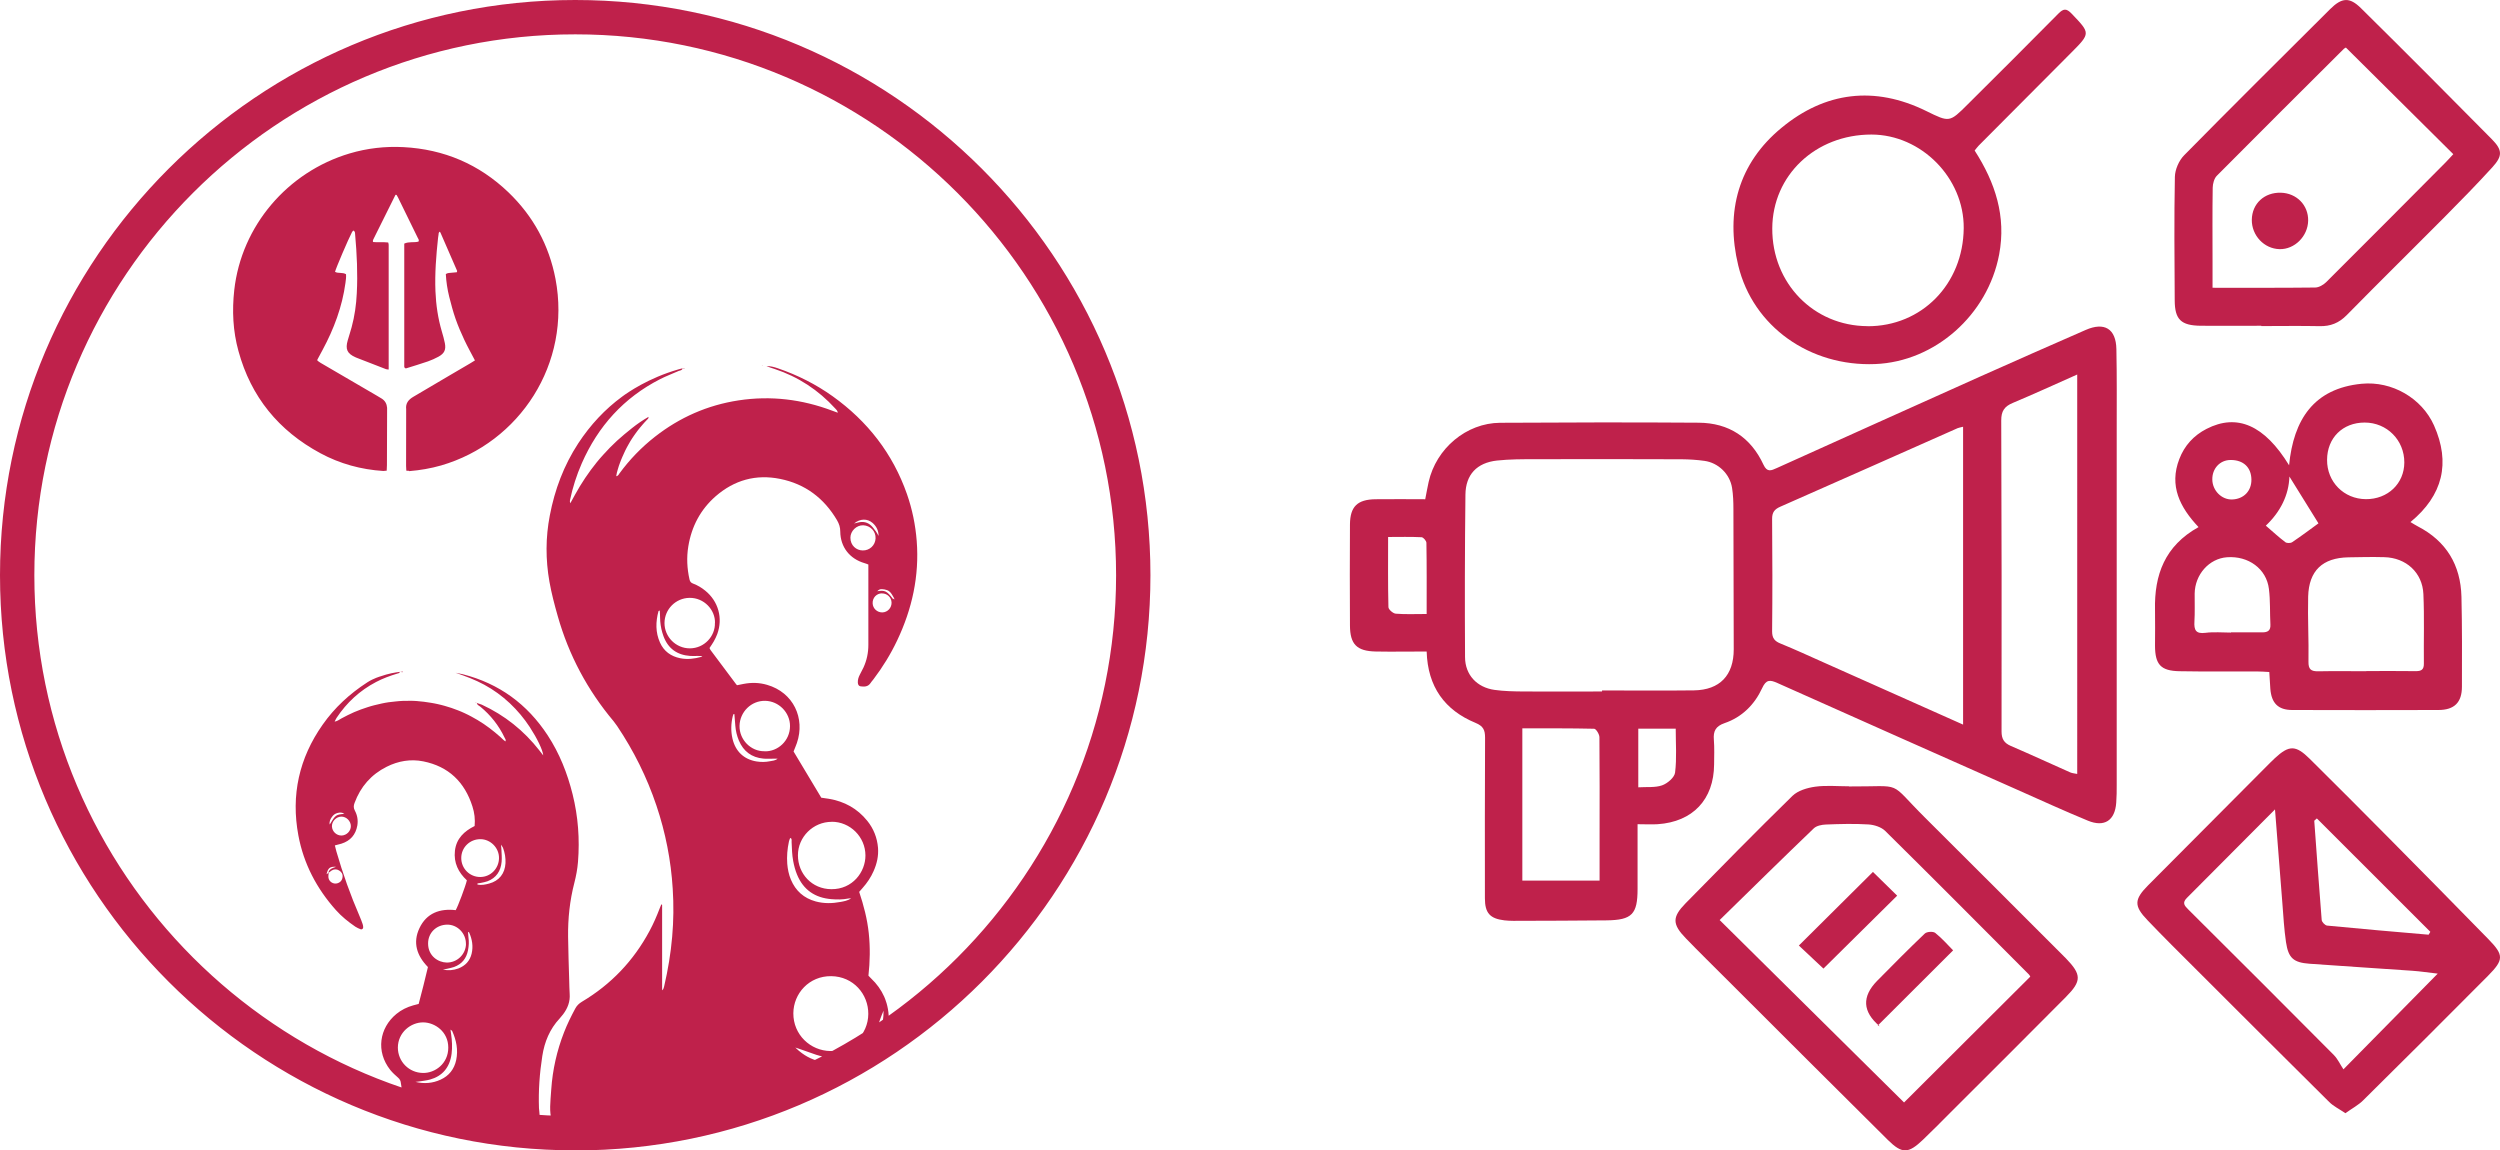 <?xml version="1.0" encoding="UTF-8"?>
<svg id="Capa_2" data-name="Capa 2" xmlns="http://www.w3.org/2000/svg" viewBox="0 0 315.88 145.36">
  <defs>
    <style>
      .cls-1 {
        fill: #bf214b;
      }
    </style>
  </defs>
  <g id="Capa_1-2" data-name="Capa 1">
    <g>
      <path class="cls-1" d="M86.24,46.58c-.09,.24-.33,.22-.51,.3-.77,.35-1.58,.64-2.33,1.03-4.58,2.34-7.83,5.94-9.89,10.63-.66,1.5-1.15,3.05-1.49,4.65-.03,.12-.02,.25,.04,.4,.4-.72,.78-1.45,1.21-2.15,.43-.7,.89-1.4,1.38-2.06,.49-.66,1.01-1.31,1.57-1.92,.55-.61,1.13-1.21,1.74-1.77,.61-.56,1.25-1.08,1.9-1.6,.64-.51,1.32-.98,2.08-1.42,.02,.22-.11,.29-.19,.37-.1,.12-.22,.23-.33,.35-.09,.1-.18,.21-.27,.31-.09,.1-.18,.21-.27,.32-.09,.11-.17,.21-.26,.32-.1,.13-.19,.26-.29,.39-.08,.11-.16,.22-.24,.34-.08,.11-.16,.23-.23,.34-.07,.12-.15,.23-.22,.35-.08,.14-.16,.28-.24,.42-.07,.12-.14,.24-.2,.36-.06,.12-.13,.24-.19,.37-.06,.12-.12,.25-.17,.37-.07,.15-.13,.29-.2,.44-.05,.13-.11,.25-.16,.38-.05,.13-.1,.26-.15,.39-.05,.13-.09,.26-.14,.39-.05,.15-.1,.31-.14,.46-.04,.13-.08,.27-.11,.4-.03,.13-.05,.26-.08,.44,.25-.05,.32-.23,.41-.36,1.28-1.75,2.78-3.3,4.49-4.64,3.12-2.44,6.63-3.99,10.56-4.59,4.07-.62,8.01-.14,11.85,1.31,.21,.08,.42,.15,.69,.25-.05-.29-.21-.41-.34-.55-2.12-2.32-4.66-3.99-7.65-4.98-.35-.11-.69-.22-1.03-.36,.51-.02,.99,.12,1.46,.28,2.47,.85,4.78,2.01,6.91,3.53,4.4,3.15,7.59,7.23,9.39,12.37,.67,1.92,1.07,3.89,1.23,5.92,.34,4.42-.58,8.58-2.47,12.56-.83,1.75-1.84,3.39-3.01,4.93-.13,.16-.27,.32-.38,.49-.32,.45-.77,.44-1.24,.38-.21-.03-.33-.21-.34-.46-.02-.35,.08-.68,.24-.99,.16-.3,.32-.61,.47-.92,.42-.91,.62-1.86,.62-2.87-.01-3.13,0-6.25,0-9.38v-.77c-.18-.07-.32-.13-.47-.17-1.89-.55-3.06-2.03-3.08-4,0-.54-.15-.98-.41-1.43-1.64-2.78-4.01-4.58-7.19-5.22-3.06-.62-5.79,.15-8.14,2.19-1.92,1.68-3.05,3.82-3.46,6.34-.23,1.4-.16,2.79,.15,4.17,.06,.28,.2,.44,.46,.53,.56,.21,1.08,.52,1.54,.9,1.65,1.34,2.24,3.47,1.51,5.47-.12,.32-.27,.63-.44,.93-.15,.28-.35,.54-.54,.84,.04,.08,.08,.19,.14,.27,1.06,1.42,2.12,2.83,3.18,4.25,.04,.05,.09,.11,.15,.18,.27-.05,.54-.11,.8-.16,1.01-.2,2.01-.18,3,.11,3.33,.96,4.84,4.22,3.77,7.35-.12,.35-.27,.68-.42,1.07,1.16,1.93,2.32,3.87,3.5,5.84,.33,.05,.64,.09,.96,.14,1.96,.33,3.59,1.22,4.85,2.78,.8,.99,1.25,2.13,1.36,3.41,.08,1.03-.14,2.01-.56,2.95-.34,.78-.82,1.49-1.39,2.13-.14,.15-.27,.31-.43,.49,.57,1.7,1.02,3.42,1.21,5.21,.19,1.79,.16,3.58-.04,5.38,.11,.11,.22,.23,.33,.34,.73,.69,1.28,1.46,1.66,2.31,.11,.25,.51,1.17,.57,2.43,.01,.21,.01,.4,0,.57-.02,.54,.01,.62-.06,.72-.03,.04-.03,.02-.47,.32-.02,.02-.11,.07-.22,.15-.03,.02-.07,.05-.12,.08-.15,.1-.14,.09-.15,.1-.03,.02-.03,.02-.04,.02-.05-.02,.23-.72,.33-1.4,.05-.33,.08-.74,.08-1.22-.06,.13-.15,.33-.24,.58-.64,1.61-.51,2.11-1.05,2.64-.04,.04-.37,.24-1.03,.65-.08,.05-.49,.3-.93,.57-1.39,.84-2.08,1.25-2.28,1.32-1.36,.42-2.84-.12-3.76-.46-.11-.04-.64-.22-1.37-.48-.15-.05-.3-.09-.49-.16,.57,.56,1.12,.93,1.52,1.15,1.06,.61,2.35,.71,2.32,.88,0,.01-.57,.33-2.31,1.14-.51,.24-.9,.42-1.45,.66-.24,.11-.44,.19-.59,.26-1.07,.46-1.89,.81-2.64,1.11-1.06,.42-1.88,.69-2.8,.99-2.78,.9-5.18,1.47-5.95,1.65-2.06,.48-5.15,1.19-9.32,1.58-5.08,.48-8.28,.24-8.75,.23-.08,0-.28-.01-.55-.03-.06,0-.11,0-.14,0-.03-.09-.07-.23-.12-.4-.32-1.2-.18-2.19-.06-3.92,.17-2.49,.71-4.9,1.62-7.23,.4-1.03,.89-2.02,1.41-2.99,.2-.38,.47-.64,.85-.87,3.68-2.19,6.53-5.18,8.55-8.96,.49-.91,.9-1.86,1.27-2.83,.06-.17,.13-.33,.2-.49,.05,0,.08,0,.09,0,.01,.01,.02,.04,.02,.06,0,.11,0,.23,0,.34,0,3.38,0,6.76,0,10.13,0,.05,0,.09,0,.14,0,.02,0,.05,.01,.07,0,.02,.02,.04,.05,.1,.11-.18,.16-.35,.2-.52,.48-2.06,.83-4.14,1.01-6.25,.18-2.02,.2-4.04,.07-6.06-.22-3.59-.91-7.1-2.06-10.52-1.2-3.57-2.86-6.91-4.96-10.04-.14-.21-.29-.41-.45-.61-3.3-3.93-5.66-8.35-7.06-13.29-.41-1.44-.79-2.88-1.05-4.35-.49-2.79-.49-5.58,.05-8.36,.62-3.26,1.77-6.32,3.59-9.11,1.55-2.36,3.4-4.33,5.54-5.9,.73-.54,3.32-2.35,7.09-3.44,.22-.06,.39-.11,.52-.14Zm26.78,29.06s-.07,.06-.08,.1c0,.02,.03,.06,.05,.09,0-.02,0-.04,0-.06,0-.04,.02-.08,.02-.12-.1-.18-.21-.35-.31-.53-.15-.24-.33-.45-.6-.55-.21-.08-.44-.12-.66-.13-.27-.01-.36,.05-.6,.26,.97-.15,1.22-.03,1.99,.98,.06-.01,.13-.03,.19-.04Zm-24.24,7.26c-.21,0-.41-.02-.62-.02-.32,0-.64,.02-.96,0-1.65-.12-2.79-.93-3.37-2.5-.06-.15-.1-.3-.15-.46-.18-.62-.27-1.26-.28-1.9,0-.29-.02-.57-.04-.88-.08,.04-.15,.05-.16,.08-.36,1.34-.39,2.68,.19,3.97,.5,1.11,1.38,1.74,2.56,1.98,.9,.18,1.78,.07,2.65-.17,.06-.02,.1-.08,.16-.12,.02,0,.04,0,.06-.02,.01,0,.02-.02,.03-.04-.03,.02-.05,.05-.08,.07Zm16.15,49.9c2.61,.02,4.77-2.08,4.78-4.68,.02-2.5-1.89-4.75-4.69-4.78-2.79-.03-4.76,2.19-4.78,4.68-.02,2.72,2.16,4.75,4.68,4.78Zm.15-28.96c-2.33,0-4.27,1.91-4.26,4.24,0,2.3,1.75,4.26,4.23,4.27,2.67,.02,4.31-2.17,4.3-4.27-.01-2.34-1.93-4.25-4.26-4.25Zm-8.47-8.91c1.66,.05,3.2-1.32,3.21-3.18,.01-1.72-1.42-3.17-3.14-3.2-1.76-.03-3.2,1.4-3.24,3.16-.03,1.75,1.43,3.25,3.17,3.21Zm-6.27-16.23c.04-1.64-1.38-3.19-3.23-3.16-1.74,.03-3.14,1.44-3.15,3.18,0,1.76,1.44,3.2,3.2,3.2,1.83,0,3.23-1.55,3.17-3.22Zm17.27,34.81c-.25,.01-.34,0-.43,.02-.71,.14-1.42,.14-2.13,.08-2.06-.17-3.54-1.16-4.34-3.1-.23-.55-.38-1.13-.49-1.72-.15-.79-.16-1.6-.2-2.4,0-.18,.05-.37-.11-.52-.03,.03-.08,.05-.1,.08-.05,.13-.1,.26-.13,.39-.2,.93-.28,1.86-.21,2.8,.06,.69,.19,1.36,.46,2,.6,1.43,1.64,2.35,3.14,2.76,1.04,.28,2.09,.26,3.14,.06,.42-.08,.86-.14,1.38-.47Zm1.39-43.96c.88,.02,1.59-.65,1.63-1.52,.04-.92-.67-1.63-1.57-1.66-.84-.02-1.61,.72-1.61,1.57,0,.99,.75,1.6,1.55,1.61Zm-16.21,20.67s-.08,0-.11,0c-.03,.08-.07,.16-.09,.25-.23,.95-.26,1.91-.04,2.86,.37,1.6,1.44,2.62,3.04,2.88,.57,.09,1.14,.09,1.71-.03,.3-.06,.64-.06,.95-.32-.2,0-.35,0-.5,0-.43,0-.87,.03-1.3-.01-1.48-.14-2.51-.91-3.09-2.28-.25-.6-.4-1.22-.45-1.86-.04-.5-.08-1-.12-1.5Zm18.63-15.25c-.69,.02-1.19,.57-1.16,1.27,.03,.65,.57,1.15,1.23,1.14,.67-.02,1.19-.59,1.16-1.27-.03-.65-.58-1.15-1.23-1.13Zm-.41-7.28c-.01-.65-.27-1.19-.75-1.61-.67-.58-1.58-.57-2.35,.07,.25-.06,.42-.12,.59-.15,.6-.13,1.15,0,1.59,.43,.23,.22,.41,.49,.6,.74,.12,.16,.21,.35,.31,.53Zm-59.33-8.16c1.38-.11,2.73-.34,4.06-.72,9.91-2.88,16.48-12.87,14.45-23.56-.82-4.28-2.82-7.95-5.96-10.96-3.7-3.54-8.13-5.43-13.25-5.7-2.32-.12-4.59,.14-6.81,.8-7.84,2.34-13.66,9.14-14.57,17.25-.29,2.61-.17,5.19,.53,7.72,1.58,5.79,5.08,10.06,10.34,12.9,2.48,1.34,5.15,2.07,7.96,2.25,.13,0,.26-.02,.43-.04,.01-.26,.03-.48,.03-.71,0-2.23,.01-4.46,.02-6.69,0-.18,0-.37,0-.55-.04-.49-.25-.88-.67-1.15-.21-.14-.43-.26-.65-.39-2.36-1.38-4.72-2.75-7.08-4.13-.15-.09-.29-.2-.41-.29,0-.07,0-.1,0-.12,.22-.4,.44-.81,.65-1.21,1.44-2.67,2.49-5.47,2.9-8.49,.05-.36,.1-.72,.07-1.09-.44-.27-.97-.07-1.39-.3,.12-.49,1.65-4.07,2.15-5.03,.04-.07,.11-.13,.16-.19,.25,.11,.21,.31,.23,.49,.22,2.47,.34,4.95,.21,7.44-.07,1.45-.27,2.88-.65,4.28-.15,.55-.33,1.1-.49,1.65-.33,1.13-.08,1.68,.97,2.15,.06,.03,.13,.06,.19,.08,1.22,.48,2.44,.95,3.66,1.42,.09,.04,.2,.03,.35,.05,0-5.29,0-10.52,0-15.76,0-.09-.03-.17-.06-.29-.65-.08-1.29,.01-1.9-.06-.02-.06-.04-.09-.04-.11,.01-.07,.02-.14,.05-.2,.93-1.87,1.86-3.74,2.79-5.61,0-.02,.03-.04,.05-.05,.02,0,.04,0,.11,.02,.15,.22,.26,.49,.39,.75,.76,1.55,1.52,3.09,2.27,4.64,.07,.15,.23,.3,.1,.51-.57,.15-1.19-.03-1.79,.25v.83c0,3.81,0,7.63,0,11.44,0,1.01,0,2.02,0,3.03,0,.15-.04,.32,.1,.44,.05,0,.1,.03,.14,.02,.92-.29,1.84-.56,2.76-.88,.45-.16,.9-.36,1.32-.59,.75-.41,.97-.88,.81-1.71-.1-.49-.23-.98-.38-1.47-.49-1.66-.74-3.36-.81-5.09-.09-2.26,.09-4.5,.33-6.74,.01-.14,.03-.27,.06-.41,.03-.12-.03-.27,.17-.38,.03,.04,.07,.1,.09,.16,.7,1.6,1.4,3.2,2.09,4.8,.01,.03-.02,.09-.04,.17-.21,.02-.44,.04-.66,.06-.25,.03-.5,.01-.73,.17,.05,.98,.2,1.93,.43,2.87,.24,.93,.48,1.87,.8,2.78,.32,.91,.7,1.8,1.11,2.67,.41,.87,.88,1.71,1.34,2.59-.22,.13-.41,.26-.6,.37-.85,.5-1.71,.99-2.56,1.5-1.54,.91-3.08,1.82-4.63,2.73-.6,.35-.99,.82-.9,1.56,0,.05,0,.09,0,.14,0,2.34-.01,4.69-.01,7.03,0,.18,.02,.36,.03,.6,.17,.01,.26,.03,.35,.02Zm-1.16,25.37c-.04,.17-.19,.17-.32,.21-.92,.28-1.83,.61-2.68,1.06-2.06,1.08-3.71,2.6-4.99,4.53-.08,.12-.14,.26-.25,.48,.39-.07,.61-.28,.87-.41,.27-.13,.53-.28,.79-.41s.54-.26,.81-.38c.27-.12,.55-.23,.83-.33,.28-.1,.56-.2,.85-.29,.28-.09,.57-.18,.86-.25,.31-.08,.62-.15,.94-.22,.29-.06,.58-.12,.88-.16,.29-.04,.59-.07,.89-.1,.3-.03,.59-.06,.89-.07,.3-.01,.6-.01,.89-.01,.3,0,.6,0,.89,.03,.3,.02,.59,.06,.89,.09,.3,.04,.59,.08,.88,.13,.29,.05,.59,.1,.88,.17,.29,.06,.58,.14,.87,.22,.29,.08,.57,.17,.85,.26,.28,.1,.56,.2,.84,.31,.28,.11,.55,.22,.82,.35,.29,.13,.58,.28,.86,.43,.26,.14,.52,.29,.78,.44s.51,.31,.76,.48c.25,.17,.49,.34,.73,.52,.24,.18,.47,.36,.7,.55,.23,.19,.45,.39,.68,.58,.22,.19,.4,.42,.66,.57,.08-.21-.04-.34-.11-.47-.73-1.54-1.76-2.84-3.07-3.92-.16-.14-.42-.2-.44-.48v.02c.2,.07,.43,.12,.63,.21,2.89,1.34,5.31,3.27,7.27,5.78,.15,.2,.31,.39,.49,.63-.06-.69-.77-2.15-1.7-3.58-.72-1.1-1.56-2.1-2.52-3.01-.98-.92-2.05-1.7-3.23-2.34-1.15-.63-2.38-1.08-3.62-1.51,.15,.03,.31,.06,.46,.09,.16,.03,.32,.06,.47,.1,4.57,1.17,8.12,3.77,10.7,7.71,1.5,2.29,2.49,4.8,3.15,7.45,.7,2.81,.91,5.67,.68,8.55-.07,.89-.24,1.78-.46,2.64-.58,2.24-.82,4.52-.79,6.82,.02,1.84,.09,3.67,.14,5.51,.02,.57,.02,1.15,.06,1.72,.07,.97-.26,1.8-.83,2.56-.14,.18-.29,.36-.44,.53-1.25,1.34-1.91,2.95-2.19,4.74-.34,2.19-.5,4.38-.42,6.59,0,.11,.09,.62,.09,1.31,0,.26-.01,.47-.02,.57-.14,0-.34-.01-.58-.02-.71-.03-1.88-.11-3.36-.3-.4-.05-1.08-.16-2.44-.38-1.38-.23-2.08-.34-2.58-.44-1.14-.22-2.05-.45-2.89-.65-.13-.03-.77-.19-1.61-.41-.55-.15-1.08-.29-1.76-.49-.21-.06-.5-.15-1.07-.33,0,0-.19-.06-.59-.19-.22-.07-.33-.11-.34-.12-.27-.21-.12-.67-.23-1.28-.03-.19-.06-.37-.09-.56,0-.03-.02-.12-.07-.23-.06-.13-.15-.24-.27-.34-.34-.3-.69-.61-.98-.97-1.84-2.33-1.38-5.3,.77-7.07,.63-.52,1.35-.87,2.13-1.09,.22-.06,.44-.11,.69-.18,.42-1.55,.8-3.11,1.17-4.66-1.41-1.44-1.94-3.09-1.07-4.92,.9-1.9,2.58-2.5,4.58-2.27,.28-.46,1.26-3.08,1.41-3.77-1.07-.99-1.68-2.21-1.51-3.73,.18-1.56,1.18-2.48,2.49-3.13,.08-.86-.02-1.68-.28-2.48-.98-3.08-3.01-5.05-6.21-5.69-1.6-.32-3.16-.05-4.62,.68-1.96,.98-3.3,2.52-4.06,4.57-.13,.34-.15,.63,.04,.98,.31,.58,.42,1.21,.31,1.87-.21,1.18-.88,1.94-2.01,2.3-.26,.08-.53,.14-.83,.22,.07,.27,.12,.51,.19,.75,.81,2.81,1.79,5.55,2.95,8.23,.14,.32,.26,.64,.37,.96,.05,.13,.06,.27,.07,.4,.01,.17-.16,.32-.31,.26-.23-.09-.47-.19-.68-.33-.89-.61-1.74-1.29-2.46-2.1-2.42-2.71-4.07-5.84-4.74-9.43-.95-5.08,.09-9.77,3.07-14,1.51-2.15,3.41-3.9,5.62-5.33,.81-.53,1.68-.77,1.68-.77,.99-.35,1.86-.5,2.47-.57Zm-9.02,25.4c0-.26,.18-.42,.37-.54,.16-.1,.36-.15,.61-.24-.81-.04-1.03,.14-1.22,.94,.1-.07,.18-.13,.27-.19-.01,.2-.06,.41-.03,.61,.06,.52,.61,.87,1.11,.73,.39-.11,.62-.38,.67-.77,.06-.38-.12-.67-.44-.86-.32-.19-.65-.18-.97,.03-.13,.09-.25,.19-.37,.29Zm11.95,25.27c1.5,.03,3.2-1.17,3.19-3.21,0-1.99-1.67-3.16-3.15-3.18-1.58-.02-3.21,1.27-3.22,3.18,0,1.77,1.41,3.2,3.19,3.21Zm5.42-16.31c.02-1.32-1.07-2.45-2.38-2.43-1.34,.02-2.41,1.01-2.4,2.4,.01,1.59,1.3,2.37,2.35,2.39,1.32,.02,2.42-1.04,2.44-2.37Zm-.59-10.85c0,1.34,1.08,2.41,2.41,2.4,1.31-.01,2.34-1.07,2.36-2.38,.02-1.3-1.07-2.39-2.34-2.4-1.34-.01-2.43,1.04-2.43,2.38Zm-1.36,21.7c.03,.25,.05,.4,.08,.56,.12,.82,.16,1.64,.06,2.47-.23,1.77-1.2,2.84-2.72,3.26-.46,.13-.94,.17-1.42,.25-.14,.02-.28,.04-.42,.05,1.09,.26,2.15,.18,3.16-.28,1.08-.49,1.73-1.33,1.98-2.48,.27-1.29,.02-2.5-.51-3.68-.02-.04-.07-.05-.2-.16Zm-12.59-25.74c-.01-.63-.56-1.19-1.19-1.19-.65,0-1.23,.6-1.2,1.24,.03,.65,.58,1.16,1.22,1.15,.64-.02,1.18-.57,1.17-1.2Zm14.8,13.37c.02,.25,.03,.47,.06,.7,.08,.55,.05,1.09-.06,1.64-.2,1.03-.78,1.74-1.76,2.1-.28,.1-.57,.15-.86,.22-.18,.04-.36,.07-.55,.11,.68,.14,1.33,.09,1.97-.15,.87-.34,1.44-.95,1.66-1.86,.22-.93,.07-1.81-.31-2.67-.01-.03-.07-.04-.15-.08Zm1.2-6.11s0,.09,0,.14c.5,.1,.99,0,1.47-.13,1.27-.34,2-1.27,2.07-2.58,.03-.67-.08-1.32-.32-1.95-.04-.1-.12-.18-.25-.39,.03,.27,.05,.4,.05,.53,.02,.55,.08,1.1,.03,1.64-.11,1.16-.66,2.03-1.79,2.46-.28,.1-.57,.15-.86,.21-.13,.03-.27,.04-.4,.06Zm-16.82-8.8c-.3-.21-.58-.18-.86-.11-.3,.07-.54,.25-.71,.5-.19,.28-.36,.56-.28,.96,.72-1.21,.79-1.26,1.86-1.35Zm7.01-17.93c.12,.01,.25,.02,.37,.03,0-.03,0-.05,0-.08-.12,.02-.23,.04-.35,.06,0,0-.01-.01-.01,0Zm45.79-38.78s-.04,.01-.05,.02c.02,0,.03,.02,.05,.02,.02,0,.03-.01,.05-.02-.02,0-.03-.02-.05-.02Zm-10.08,.46c.08,0,.16,.01,.24,.02,0-.02,0-.05,0-.07l-.22,.06s-.02-.01-.01,0Zm-26,42.24s-.08-.06-.12-.09c0,.02-.01,.04-.02,.05,.05,0,.1,.01,.15,.02,0,0-.01,.02-.01,.02Zm28.53-5.92s.05-.05,.08-.07c-.01,.01-.02,.03-.03,.04-.02,0-.04,.01-.06,.02,0,0,.02,.02,.02,.02Zm24.25-7.27s-.07,.07-.08,.1c0,.02,.03,.06,.05,.09,0-.02,0-.04,0-.06,0-.04,.02-.08,.02-.12,0,0,0,0,0,0Zm-40.35,67.45C33.86,143.09,2.27,111.5,2.27,72.68S33.86,2.27,72.68,2.27s70.41,31.58,70.41,70.41-31.58,70.41-70.41,70.41Zm0-138.74C35,4.34,4.34,35,4.34,72.68s30.66,68.34,68.34,68.34,68.34-30.66,68.34-68.34S110.36,4.34,72.68,4.34Zm0,141.01C32.6,145.36,0,112.75,0,72.68S32.6,0,72.68,0s72.68,32.6,72.68,72.68-32.6,72.68-72.68,72.68Zm0-141.14C34.93,4.21,4.21,34.93,4.21,72.68s30.71,68.46,68.46,68.46,68.46-30.71,68.46-68.46S110.43,4.21,72.68,4.21Z"/>
      <g>
        <path class="cls-1" d="M180.24,82.32c-2.26,0-4.33,.04-6.41,0-2.4-.05-3.25-.91-3.26-3.29-.02-4.26-.03-8.51,0-12.77,.02-2.26,.94-3.15,3.23-3.18,2.07-.03,4.14,0,6.28,0,.16-.81,.28-1.5,.43-2.18,.95-4.23,4.75-7.45,9.03-7.48,8.37-.05,16.74-.07,25.11-.01,3.79,.03,6.57,1.85,8.17,5.31,.46,.99,.97,.74,1.68,.42,8.56-3.86,17.12-7.72,25.69-11.56,4.44-1.99,8.89-3.94,13.34-5.89,2.37-1.04,3.83-.15,3.88,2.42,.07,3.5,.04,7,.04,10.5,0,14.85,0,29.7,0,44.55,0,.76,0,1.51-.06,2.27-.16,2.24-1.49,3.13-3.59,2.26-3.01-1.24-5.97-2.6-8.95-3.92-10.09-4.48-20.19-8.96-30.27-13.47-.94-.42-1.42-.46-1.93,.65-.96,2.08-2.55,3.67-4.75,4.42-1.13,.39-1.44,1.02-1.35,2.1,.08,1.03,.04,2.08,.03,3.12-.03,4.43-2.69,7.25-7.13,7.55-.79,.05-1.59,0-2.54,0,0,2.81,0,5.5,0,8.18,0,3.19-.7,3.93-3.91,3.97-3.92,.05-7.85,.04-11.78,.06-.38,0-.76-.02-1.13-.06-1.84-.22-2.47-.93-2.47-2.79,0-6.76-.02-13.53,.02-20.29,0-.97-.22-1.46-1.2-1.87-3.9-1.61-6.04-4.55-6.18-9.01Zm22.18,5.06s0-.09,0-.14c3.87,0,7.75,.04,11.62-.01,3.27-.05,5.02-1.91,5.02-5.18-.01-5.91-.02-11.81-.04-17.72,0-.89-.03-1.8-.17-2.68-.28-1.77-1.74-3.18-3.5-3.42-.93-.13-1.88-.19-2.82-.2-6.19-.02-12.38-.03-18.57-.01-1.6,0-3.22,0-4.81,.17-2.54,.28-3.96,1.77-3.99,4.3-.08,6.85-.09,13.7-.05,20.55,.01,2.23,1.5,3.82,3.73,4.13,1.21,.17,2.45,.19,3.67,.2,3.31,.03,6.61,0,9.92,0Zm45.62,4.19V53.92c-.34,.09-.53,.11-.69,.18-7.47,3.31-14.92,6.63-22.4,9.92-.75,.33-1.05,.72-1.04,1.57,.04,4.73,.05,9.46,0,14.19,0,.87,.33,1.24,1.08,1.54,1.79,.73,3.55,1.54,5.32,2.33,5.85,2.61,11.7,5.22,17.74,7.91Zm14.42-44.25c-2.81,1.25-5.45,2.46-8.14,3.59-1.06,.44-1.47,1.04-1.46,2.23,.05,13.09,.06,26.19,.04,39.28,0,.95,.32,1.46,1.17,1.83,2.51,1.08,5,2.23,7.5,3.34,.27,.12,.59,.13,.89,.2V47.31Zm-60.35,63.95c0-1.94,0-3.73,0-5.51,0-4.2,.02-8.41-.02-12.61,0-.38-.43-1.07-.67-1.07-3.01-.07-6.01-.05-9.07-.05v19.24h9.76Zm-21.85-33.7c0-3.15,.02-6.06-.03-8.98,0-.25-.39-.7-.61-.71-1.39-.07-2.79-.03-4.23-.03,0,3.11-.03,5.98,.04,8.86,0,.3,.58,.8,.92,.83,1.21,.1,2.44,.04,3.91,.04Zm26.74,14.5v7.41c1.08-.07,2.12,.06,3.01-.25,.68-.24,1.57-1,1.64-1.62,.22-1.8,.08-3.64,.08-5.54h-4.73Z"/>
        <path class="cls-1" d="M304.56,65.96c.38,.22,.64,.4,.92,.54,3.62,1.87,5.43,4.89,5.53,8.91,.09,3.78,.07,7.57,.06,11.35,0,1.99-.95,2.95-2.98,2.95-6.15,.02-12.3,.02-18.45,0-1.79,0-2.64-.86-2.78-2.69-.05-.65-.08-1.31-.13-2.11-.55-.03-1.05-.07-1.55-.07-3.26-.01-6.53,.03-9.79-.03-2.37-.04-3.09-.84-3.1-3.21,0-1.51,.03-3.03,0-4.54-.1-4.41,1.23-8.09,5.5-10.46-2.35-2.49-3.74-5.21-2.43-8.6,.65-1.7,1.82-2.98,3.44-3.81,3.86-1.98,7.32-.48,10.43,4.6,.56-5.77,3.12-9.71,9.17-10.3,3.84-.37,7.6,1.82,9.14,5.26,2.11,4.73,1.13,8.84-2.97,12.21Zm-5.57,18.83s0,0,0,0c2.08,0,4.16-.02,6.24,.01,.72,.01,1.04-.2,1.03-.95-.03-2.93,.07-5.86-.06-8.79-.12-2.72-2.19-4.59-4.94-4.66-1.51-.04-3.03-.01-4.54,.02-3.26,.06-4.99,1.68-5.08,4.96-.07,2.74,.09,5.48,.04,8.22-.02,.98,.33,1.23,1.22,1.22,2.03-.04,4.07-.01,6.1-.01Zm-17.1-4.85s0-.03,0-.04c1.32,0,2.64,0,3.96,0,.68,0,1.06-.22,1.02-.98-.08-1.51,0-3.03-.19-4.52-.31-2.53-2.59-4.19-5.29-3.99-2.26,.16-4.06,2.18-4.09,4.6-.01,1.18,.04,2.36-.03,3.53-.06,1.05,.16,1.58,1.39,1.42,1.07-.14,2.17-.03,3.25-.03Zm16.89-26.55c-2.78,0-4.74,1.94-4.75,4.71-.02,2.79,2.12,4.95,4.9,4.97,2.77,.02,4.85-1.97,4.86-4.63,.01-2.82-2.19-5.05-5.01-5.05Zm-5.83,12.75c-1.27-2.04-2.51-4.05-3.68-5.93-.07,2.33-1.13,4.46-2.98,6.21,.9,.77,1.65,1.47,2.46,2.08,.19,.15,.67,.15,.88,0,1.2-.81,2.35-1.67,3.32-2.38Zm-8.48-5.56c-.02-1.53-1.02-2.47-2.63-2.46-1.34,0-2.34,1.08-2.31,2.48,.02,1.39,1.18,2.55,2.5,2.51,1.47-.05,2.46-1.07,2.44-2.53Z"/>
        <path class="cls-1" d="M296.35,140.66c-.77-.53-1.51-.88-2.05-1.42-5.64-5.59-11.26-11.2-16.87-16.81-2.04-2.04-4.09-4.06-6.08-6.15-1.74-1.81-1.71-2.62,.06-4.41,5.13-5.17,10.27-10.31,15.4-15.47,.2-.2,.41-.4,.61-.59,1.81-1.68,2.64-1.69,4.42,.07,3.36,3.33,6.7,6.67,10.02,10.03,4.19,4.23,8.37,8.47,12.53,12.73,1.99,2.04,2,2.61-.03,4.66-5.23,5.27-10.48,10.5-15.76,15.72-.61,.61-1.41,1.03-2.25,1.63Zm-.26-5.54c4.19-4.25,7.94-8.06,11.92-12.1-1.18-.13-2.18-.29-3.19-.36-4.34-.31-8.68-.57-13.02-.89-2.01-.15-2.66-.71-2.96-2.73-.24-1.63-.33-3.29-.46-4.94-.31-3.83-.6-7.66-.93-11.83-3.87,3.89-7.49,7.54-11.13,11.18-.64,.64-.3,.99,.2,1.49,6.14,6.1,12.26,12.22,18.36,18.36,.49,.49,.79,1.17,1.22,1.82Zm10.77-17.02c.07-.12,.15-.24,.22-.36-4.78-4.78-9.56-9.55-14.34-14.33-.11,.1-.22,.19-.33,.29,.31,4.18,.6,8.36,.94,12.54,.02,.26,.42,.68,.68,.71,4.27,.42,8.54,.78,12.82,1.15Z"/>
        <path class="cls-1" d="M233.62,99.37c7.1,.04,4.79-.84,9.65,3.98,5.84,5.8,11.65,11.64,17.47,17.45,.1,.1,.2,.2,.3,.3,1.97,2.04,2,2.85,0,4.86-4.83,4.87-9.69,9.71-14.54,14.55-1.17,1.17-2.33,2.36-3.53,3.5-1.84,1.75-2.62,1.81-4.42,.04-6.79-6.72-13.54-13.49-20.31-20.24-1.74-1.74-3.5-3.46-5.21-5.23-1.75-1.8-1.77-2.69-.06-4.44,4.47-4.56,8.95-9.12,13.51-13.58,.69-.67,1.87-1.02,2.88-1.16,1.39-.19,2.83-.05,4.25-.05Zm6.96,39.93c5.39-5.37,10.66-10.62,15.95-15.9-.02-.04-.08-.18-.17-.27-6.04-6.06-12.06-12.12-18.15-18.13-.5-.5-1.39-.78-2.12-.83-1.79-.11-3.59-.06-5.38,.01-.53,.02-1.19,.15-1.54,.49-3.91,3.75-7.78,7.56-11.89,11.58,7.95,7.87,15.67,15.5,23.3,23.05Z"/>
        <path class="cls-1" d="M249.5,19.02c2.62,4.07,4,8.33,3.1,13.12-1.44,7.66-8.12,13.56-15.67,13.86-8.21,.33-15.43-4.71-17.3-12.46-1.64-6.79,.02-12.91,5.48-17.4,5.5-4.54,11.74-5.33,18.28-2.11,2.93,1.44,2.93,1.46,5.25-.86,3.82-3.8,7.64-7.6,11.43-11.44,.66-.67,1.03-.69,1.69,0,2.36,2.47,2.4,2.46-.04,4.91-3.9,3.93-7.81,7.84-11.71,11.76-.16,.17-.3,.36-.51,.62Zm-13.55,22.2c6.86,.03,12.11-5.32,12.17-12.4,.05-6.33-5.36-11.81-11.66-11.82-7.06,0-12.5,5.14-12.53,11.86-.03,6.93,5.22,12.32,12.03,12.35Z"/>
        <path class="cls-1" d="M285.72,41.16c-2.55,0-5.11,.02-7.66,0-2.48-.03-3.27-.78-3.28-3.21-.03-5.2-.08-10.4,.02-15.6,.02-.93,.51-2.06,1.17-2.73,6.1-6.2,12.29-12.33,18.45-18.47,1.47-1.46,2.44-1.55,3.89-.12,5.55,5.48,11.06,11.01,16.54,16.56,1.36,1.38,1.36,2.12,.07,3.54-1.94,2.13-3.96,4.19-5.99,6.24-4.13,4.16-8.31,8.27-12.43,12.46-.98,.99-2.04,1.41-3.41,1.38-2.46-.05-4.92-.01-7.37-.01,0,0,0-.02,0-.03Zm10.7-35.15s-.17,.06-.26,.15c-5.36,5.34-10.73,10.68-16.06,16.05-.34,.34-.51,1-.52,1.51-.05,3.12-.02,6.24-.02,9.37,0,1.07,0,2.13,0,3.27,4.46,0,8.71,.02,12.96-.03,.49,0,1.07-.35,1.43-.71,5.03-5.01,10.03-10.04,15.03-15.07,.36-.36,.69-.74,1-1.07-4.55-4.51-9-8.93-13.57-13.47Z"/>
        <path class="cls-1" d="M230.39,122.38c-1-.94-2.06-1.93-3.1-2.91,3.16-3.14,6.27-6.23,9.36-9.3,.98,.96,2.04,2,3.06,3-3.1,3.07-6.18,6.11-9.31,9.21Z"/>
        <path class="cls-1" d="M237.26,129.59c.32,.1,.27,.1,.23,.07q-3.24-2.74-.31-5.73c1.98-2.01,3.97-4.02,6.02-5.97,.26-.25,1.06-.3,1.33-.08,.87,.7,1.62,1.56,2.25,2.2-3.11,3.11-6.22,6.21-9.53,9.51Z"/>
        <path class="cls-1" d="M288.2,24.35c1.99,.06,3.48,1.58,3.44,3.54-.04,1.97-1.72,3.64-3.62,3.59-1.95-.05-3.52-1.73-3.5-3.71,.03-2.04,1.58-3.48,3.68-3.42Z"/>
      </g>
    </g>
  </g>
</svg>